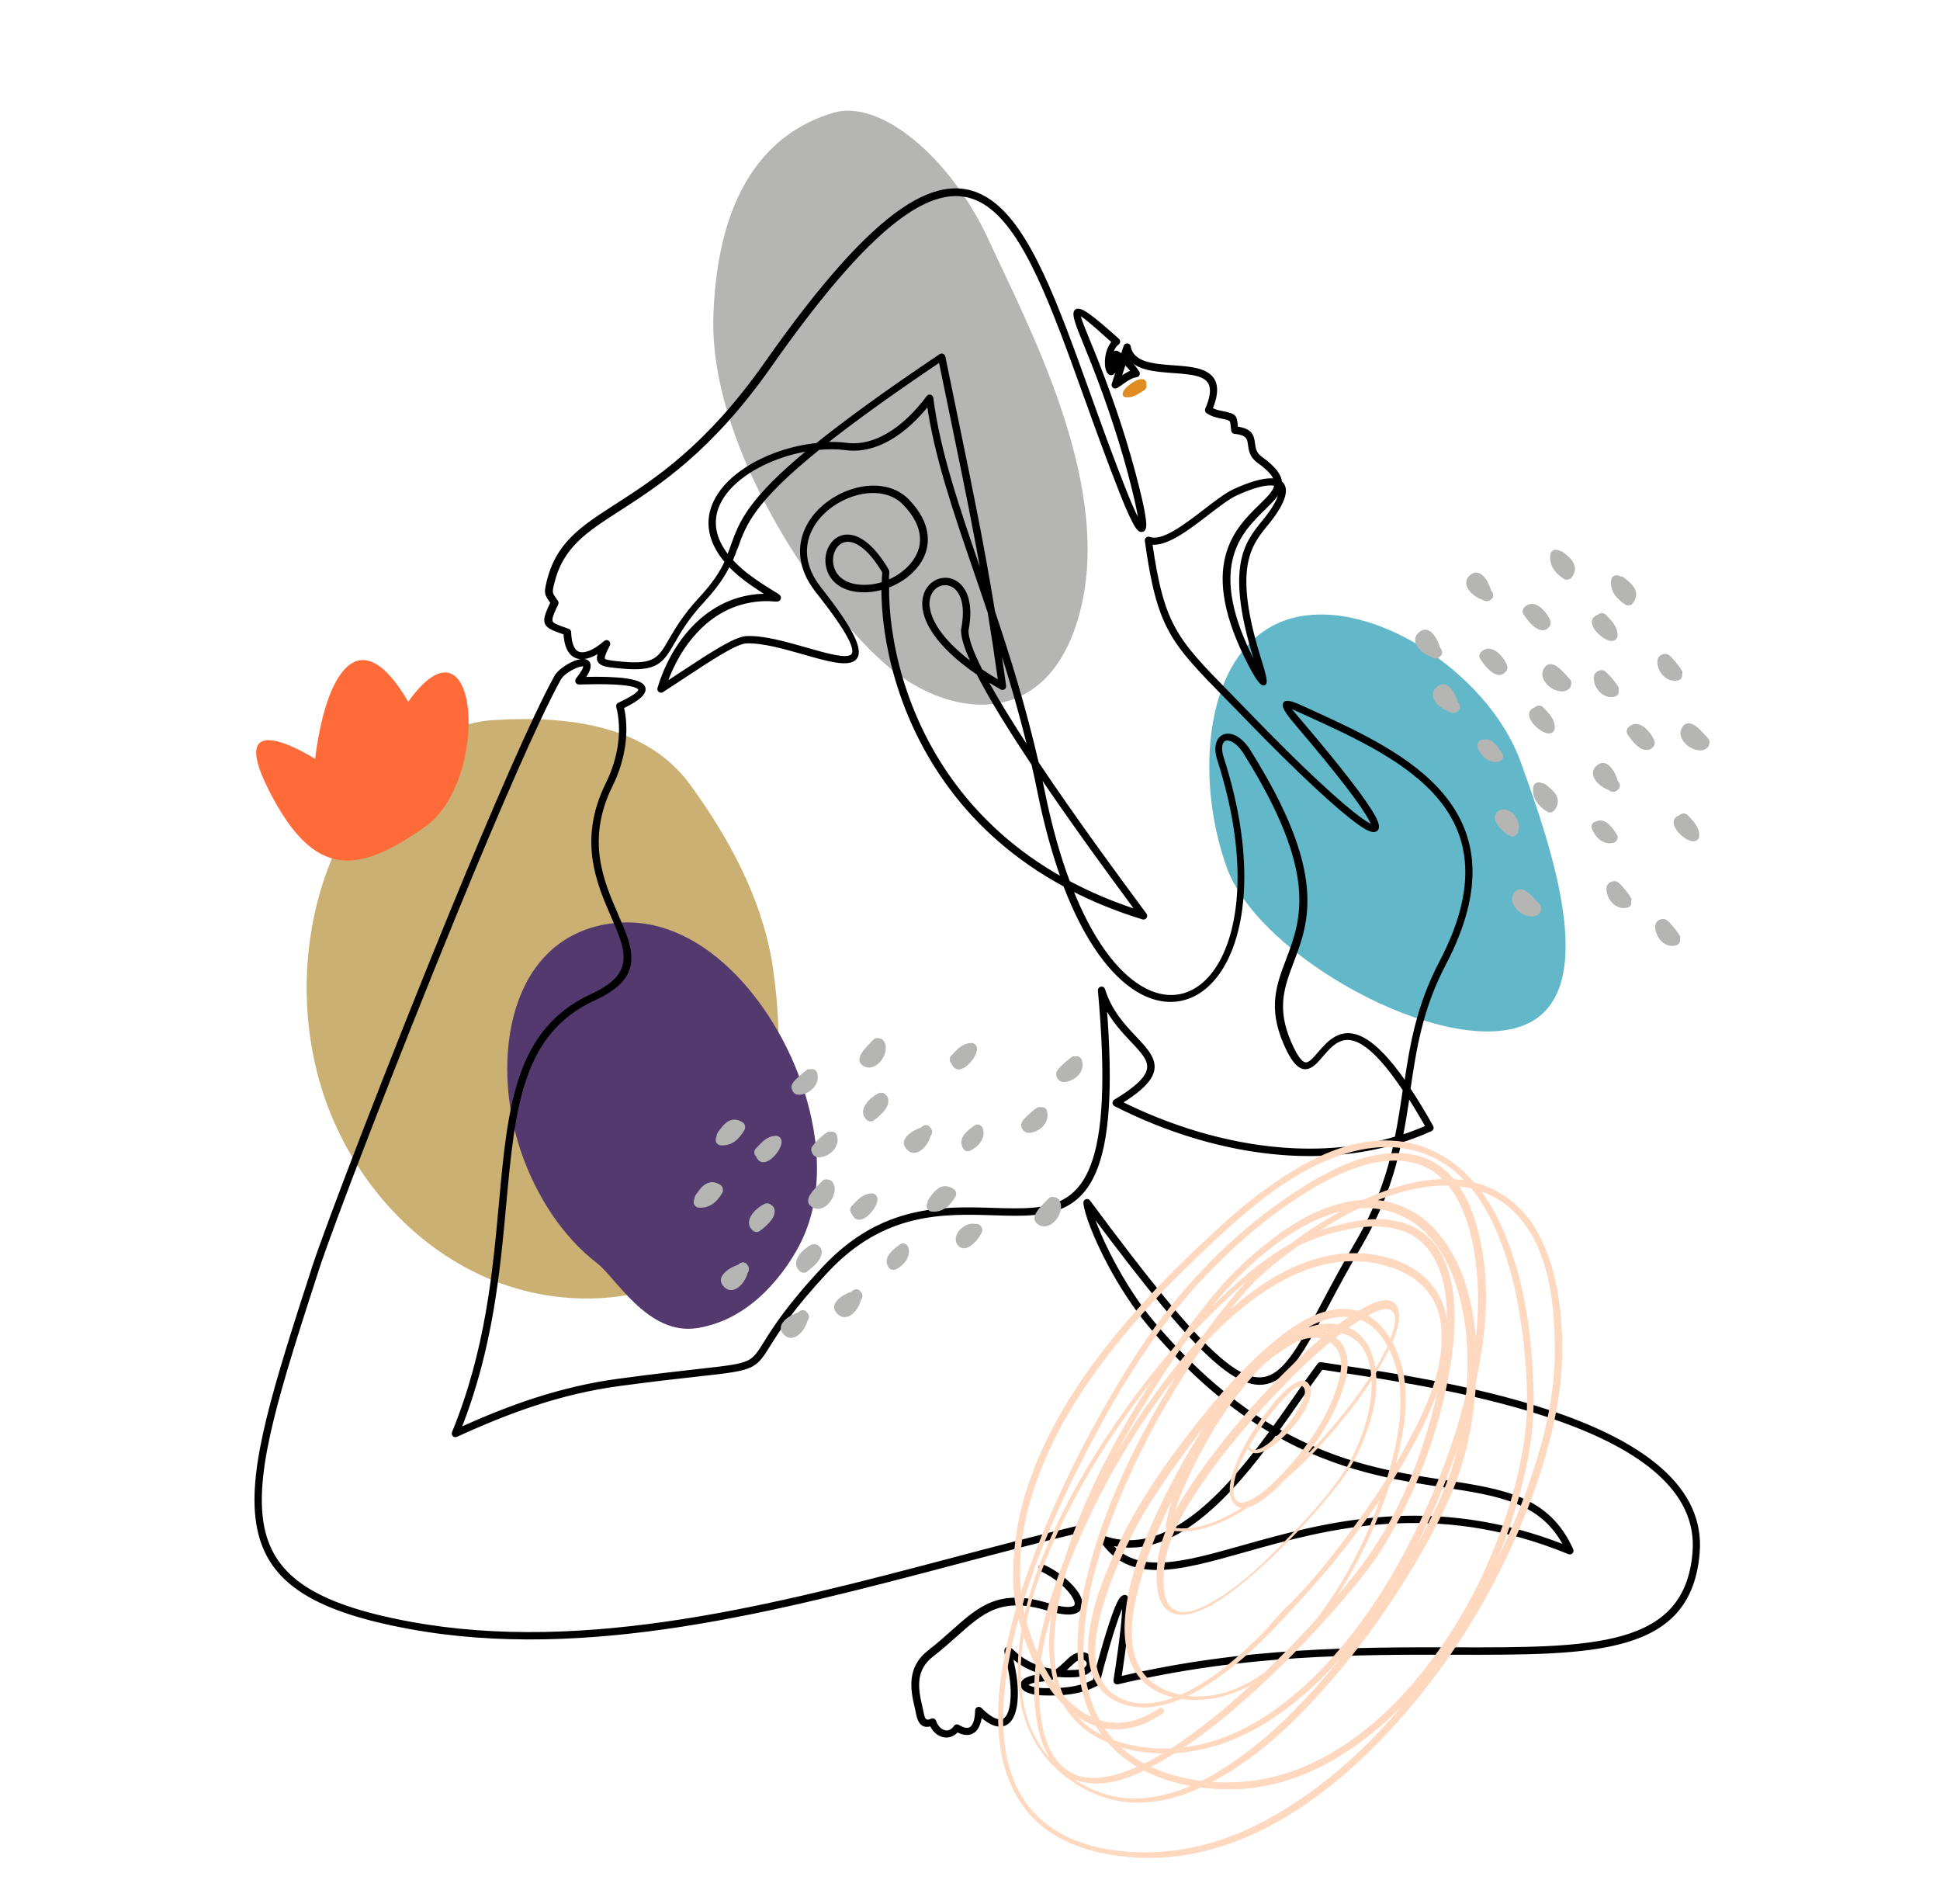 <?xml version="1.0" encoding="UTF-8"?>
<svg id="Capa_1" data-name="Capa 1" xmlns="http://www.w3.org/2000/svg" viewBox="0 0 320 314">
  <defs>
    <style>
      .cls-1 {
        fill: #fe6b39;
      }

      .cls-2 {
        fill: #fed8bf;
      }

      .cls-3 {
        fill: #b5b5b4;
      }

      .cls-4 {
        fill: #df8c22;
      }

      .cls-5 {
        fill: #cbb073;
      }

      .cls-6 {
        fill: #53396d;
      }

      .cls-7 {
        fill: #62b8c8;
      }

      .cls-8 {
        fill-rule: evenodd;
        stroke: #000;
        stroke-miterlimit: 10;
        stroke-width: .5px;
      }
    </style>
  </defs>
  <path class="cls-7" d="m202.38,143.11c-5.38-14.75-3.89-35.82,9.44-40.76,13.41-4.82,33.56,8.37,38.94,23.12,5.38,14.75,13.62,38.87.24,43.74-13.37,4.88-43.25-11.35-48.63-26.1Z"/>
  <path class="cls-3" d="m137.49,18.59c7.65-2.29,19.24,7.24,25.58,20.95,6.28,13.72,20.02,39.17,15.4,59.99-4.62,20.82-21.12,19.42-31.81,10.52-10.76-8.89-29.7-35.84-28.99-57.92.81-24.8,12.59-31.4,19.82-33.54Z"/>
  <path class="cls-5" d="m127.25,158.15c-1.8-10.27-7.09-20.12-13.45-28.8-6.99-9.53-19.48-11.44-32.62-10.59-10.38.74-19.91,10.06-24.25,18.21-6.46,11.97-7.94,26.69-4.66,39.71,4.98,20.33,23.4,38.76,47.02,37.38,28.59-1.69,31.45-35.69,27.96-55.91-.64-3.92.85,4.77,0,0Z"/>
  <path class="cls-6" d="m131.46,206.09c4.52-7.98,3.92-17.81,1.06-26.57-4.61-14.21-17.02-29.29-31.83-27.22-16.84,2.35-19.88,22.47-14.76,37.6,2.44,7.15,6.78,13.98,12.55,18.41,3.09,2.35,8.4,11.99,16.51,10.7,8.12-1.25,13.61-7.84,16.47-12.92Z"/>
  <path class="cls-1" d="m51.97,125.14s-15.14-9.64-7.62,5.19c7.52,14.83,14.72,13.77,25.73,6.04,11.01-7.73,8.9-36.85-2.75-20.65-7.94-13.66-13.55-5.08-15.35,9.42Z"/>
  <path class="cls-8" d="m171.74,258.9c-.18-.08-.26-.29-.19-.47.08-.18.29-.26.47-.19,2.53,1.09,4.88,3.16,5.83,4.81.32.57.49,1.11.46,1.57-.04.53-.31.94-.87,1.18-.81.34-2.29.28-4.65-.44-7.67-2.34-10.75.4-15.11,4.29-1.17,1.04-2.43,2.17-3.91,3.31-1.51,1.17-2.16,2.52-2.35,3.94-.19,1.45.1,3.01.47,4.54.06.24.1.45.14.67.09.45.18.89.32,1.22.2.45.55.68,1.35.32.18-.08.39,0,.47.18v.04c.22.64.59,1.13,1.03,1.43.22.15.45.24.69.29.23.04.47.03.69-.04.35-.11.69-.37.98-.79.11-.16.32-.2.48-.1.59.37,1.08.53,1.46.53.23,0,.43-.06.6-.16.18-.11.33-.27.45-.47.38-.6.53-1.53.54-2.49,0-.2.16-.36.36-.35.1,0,.18.04.25.1,1.16,1.15,2.1,1.75,2.84,1.92.55.13.98.02,1.31-.28.36-.32.63-.85.81-1.52.46-1.69.37-4.16-.07-6.38-.19-.98-.34-1.67-.46-2.16-.26-1.17-.36-1.61.21-1.59.2,0,.37.17.65.44.84.8,2.94,2.81,7.22,3.3.62-.42,1.2-.97,1.82-1.56l.4-.38c.96-.9,1.9-1.05,2.6-.82.48.16.84.5,1.02.92.19.42.19.92-.04,1.37-.33.63-1.14,1.16-2.6,1.25-1.1.07-2.1.04-3.01-.05-.64.4-1.34.68-2.18.74-1.53.12-2.42.38-2.78.67-.08.06-.11.11-.11.15,0,.05.06.11.16.19.42.32,1.35.57,2.64.6,1.49.04,2.98,0,4.42-.21,1.38-.21,2.71-.59,3.95-1.24.91-3.63,2.47-9.13,3.59-11.91.38-.94.72-1.6,1.01-1.82.57-.45.93-.14.98,1.19.05,1.6-.32,5.28-1.35,12.06,20.53-4.86,39.52-4.82,55.06-4.79,22.99.05,38.34.08,39.64-15.91,1.7-20.85-40.23-27.18-59.05-30.03l-2.37-.36c-1.12,1.5-2.35,3.25-3.68,5.16-1.12,1.6-2.31,3.32-3.57,5.06,10.25,5.85,19.63,7.28,27.47,8.48,9.75,1.49,17.16,2.62,21.04,11.27.04.09.05.19,0,.29-.07.18-.28.27-.47.19-22.23-9.14-40.2-4.09-53.54-.33-10.9,3.07-18.77,5.28-23.52-1.66-.06-.09-.08-.21-.04-.32.06-.19.27-.28.45-.22,10.4,3.62,20.1-7.29,27.54-17.47-6.39-3.76-13.11-9.24-20-17.43-2.63-3.13-4.97-6.83-6.78-10.24-2.33-4.39-3.81-8.35-3.96-10.03-.02-.2.13-.37.33-.39.14-.01.27.06.33.17,18.98,25.57,25.82,32.11,31.08,28.21,2.49-1.85,4.71-6.01,7.68-11.61,1.52-2.86,3.24-6.09,5.28-9.55,3.6-6.11,5.39-11.57,6.52-16.74-6.06,1.77-12.42,2.26-18.78,1.76-9.52-.75-19.02-3.74-27.44-8.02-.18-.09-.25-.31-.16-.48.03-.06.08-.12.14-.15,5.58-3.36,6.24-5.28,5.05-7.25-.5-.83-1.32-1.7-2.24-2.67-1.48-1.57-3.22-3.42-4.46-5.94,2.26,28.34-2.99,33.63-11.75,34.42-2.06.19-4.31.12-6.7.04-8.18-.25-18.05-.56-27.38,9.39-5.84,6.23-8.17,9.95-9.61,12.25-1.07,1.72-1.67,2.68-2.86,3.33-1.47.8-3.73,1.05-8.88,1.62-3.11.34-7.29.81-12.96,1.57-4.82.65-9.34,1.74-13.75,3.18-4.42,1.43-8.73,3.21-13.13,5.22-.18.08-.39,0-.47-.18-.04-.09-.04-.2,0-.28,5.53-13.47,6.73-26.5,7.76-37.82,1.46-16,2.62-28.6,15.19-34.36,7.45-3.42,5.7-7.45,3.31-12.95-2.43-5.59-5.49-12.62-.86-21.96.99-2,1.7-4.23,2-6.49h0c.28-2.09.21-4.2-.3-6.16-.04-.17.04-.34.2-.41,2.75-1.28,3.62-2.05,3.42-2.49-.58-1.25-7.49-1.05-9.48-1-.31,0-.51.01-.56.01-.2-.01-.35-.18-.34-.38,0-.08.04-.16.09-.22.9-1.14,1.25-1.84,1.24-2.22,0-.09-.05-.14-.13-.16-.18-.04-.46,0-.79.08-1.16.33-2.75,1.32-3.23,2.18-3.69,6.66-10.33,22.02-17.16,38.68-10.08,24.57-20.59,51.96-22.7,58.48-6.4,19.73-10.64,32.97-9.25,41.95,1.37,8.89,8.35,13.69,24.39,16.65,29.18,5.39,60.56-2.89,89.93-10.64,6.81-1.8,13.52-3.57,20.11-5.14.19-.05.38.07.43.26.05.19-.07.38-.26.43-6.52,1.56-13.25,3.33-20.09,5.14-29.45,7.77-60.91,16.07-90.24,10.65-16.39-3.03-23.54-7.99-24.97-17.24-1.42-9.16,2.85-22.46,9.27-42.28,2.12-6.53,12.63-33.95,22.72-58.53,6.85-16.69,13.5-32.08,17.2-38.76.56-1,2.36-2.15,3.66-2.52.44-.12.84-.16,1.15-.09.41.1.67.36.68.84.01.45-.26,1.13-.96,2.1,2.32-.06,9.19-.21,9.94,1.42.37.8-.49,1.87-3.5,3.31.47,1.97.52,4.07.24,6.14-.31,2.34-1.04,4.65-2.07,6.72-4.48,9.04-1.49,15.9.88,21.36,2.55,5.87,4.42,10.18-3.67,13.88-12.2,5.59-13.33,18.01-14.78,33.78-1.02,11.13-2.19,23.92-7.48,37.19,4.15-1.87,8.22-3.53,12.39-4.88,4.45-1.44,9.01-2.55,13.88-3.2,5.7-.77,9.87-1.23,12.97-1.58,5.05-.56,7.27-.81,8.61-1.54,1.02-.56,1.59-1.46,2.6-3.08,1.45-2.33,3.8-6.08,9.69-12.36,9.55-10.18,19.6-9.87,27.92-9.61,2.37.07,4.59.14,6.61-.04,8.57-.77,13.6-6.22,10.9-36.06-.02-.17.09-.33.25-.38.19-.06.39.05.44.24,1.09,3.58,3.36,5.98,5.2,7.93.95,1.01,1.79,1.9,2.33,2.79,1.38,2.29.82,4.44-4.75,7.9,8.2,4.09,17.4,6.93,26.6,7.66,6.4.51,12.81,0,18.89-1.84.55-2.69.94-5.3,1.32-7.9v-.03c-5.65-8.48-8.88-9.24-11.1-7.99-.97.55-1.78,1.48-2.5,2.33-.71.82-1.34,1.56-2.05,1.87-1.22.53-2.44-.21-4.03-3.87-2.56-5.91-1.15-9.63.43-13.79,2.49-6.56,5.4-14.27-6.98-34.02v-.02c-.88-1.38-1.81-2.12-2.58-2.31-.29-.07-.56-.06-.78.03-.21.08-.38.25-.5.48-.28.53-.3,1.39.07,2.55,5.06,15.74,3.95,27.96-.05,34.53-1.64,2.7-3.77,4.47-6.17,5.15-2.41.69-5.06.29-7.75-1.33-4.21-2.54-8.5-8.13-12.01-17.32-8.18-4.42-14.28-10.02-18.75-16.01-8.66-11.57-11.27-24.54-11.25-33.03-.79.24-1.6.39-2.37.44-3.37.22-5.35-1.02-6.26-2.64-.77-1.37-.77-3.02-.2-4.28.59-1.3,1.77-2.21,3.33-2.06,1.74.17,3.94,1.72,6.25,5.64.05.07.07.15.06.23-.04.52-.07,1.08-.09,1.65,1.27-.51,2.47-1.26,3.44-2.21.72-.69,1.3-1.49,1.69-2.36.39-.87.58-1.81.51-2.82-.11-1.69-.96-3.57-2.86-5.52-2.19-2.25-5.71-2.45-8.91-1.27-1.39.51-2.72,1.28-3.86,2.24-1.13.96-2.08,2.12-2.7,3.42-1.31,2.74-1.19,6.13,1.6,9.65,5.84,7.39,7,10.56,5.63,11.64-1.25.99-4.52.06-8.22-1-3.26-.93-6.86-1.96-9.56-1.86-1.73.07-5.77,2.74-10.49,5.85-1.12.74-2.29,1.51-3.4,2.23-.17.11-.39.06-.49-.11-.06-.1-.07-.21-.04-.31,1.13-3.7,3.01-7.2,5.57-9.91,2.32-2.46,5.19-4.28,8.55-5.04,1.74-.39,3.13-.43,4.06-.39-.61-.37-1.5-.93-2.71-1.76-1.6-1.1-2.9-2.2-3.93-3.3-.81,1.69-2.03,3.58-4.3,6.03-2.56,2.76-3.86,5-4.84,6.71-1.92,3.32-2.74,4.73-8.78,4.13l-.2-.02c-1.34-.13-2.23-.22-2.75-.49-.78-.39-.83-.98-.33-2.19-.58.39-1.18.72-1.77.93-.69.24-1.38.32-1.98.15-.63-.18-1.17-.61-1.54-1.38-.3-.61-.49-1.44-.55-2.55l-.35-.12c-.69-.25-1.24-.44-1.66-.64-1.56-.76-1.48-1.51-.13-4.3l-.16-.22c-.84-1.21-.92-1.33-.5-3.1,1.53-6.43,5.54-9.02,11.31-12.73,6.39-4.11,14.96-9.63,24.67-23.45,18.48-26.31,29.11-32.18,36.96-26.67,6.47,4.54,10.91,16.87,16.3,31.85,1.81,5.03,3.73,10.37,5.89,15.83,1.15,2.91,2.02,4.78,2.55,5.55-.02-.9-.37-2.81-1.11-5.79-.88-3.54-1.89-7.03-3.02-10.49-1.12-3.46-2.36-6.89-3.7-10.28-.49-1.23-.9-2.25-1.27-3.16-1.23-3.02-2-4.88-1.51-5.42.58-.65,2.53.81,6.93,4.76.02.02.04.04.06.06.12.16.08.38-.08.5-.99.72-1.26,2.35-1.18,3.42.02.22.04.41.08.56.16-.36.32-1.04.47-2.18,0-.05.02-.1.04-.15.09-.17.31-.24.49-.14.28.15.55.33.82.51l.49-1.51c.04-.12.14-.22.28-.24.19-.03.38.09.41.29.51,2.83,3.95,3.08,7.24,3.32,1.84.13,3.64.26,4.96.83,1.91.83,2.78,2.48,1.29,6.11.59.34,1.18.47,1.79.59l.24.05c1.96.41,1.98.61,2.12,2.02.01.15.03.31.05.49,2.5.32,2.64,1.37,2.81,2.61.1.77.22,1.62,1.22,2.34,2.22,1.59,3.14,2.85,3.22,4,.04.03.08.06.12.1.39.36.58.86.52,1.53-.08.93-.65,2.21-1.81,3.85-.38.54-.78,1.04-1.19,1.54l-.02.02c-2.74,3.38-5.78,7.18-.96,22.44.68,2.15.98,3.44.75,3.69-.36.4-1.11-.52-2.39-2.96-8.56-16.36-2.39-22.38,1.65-26.32.8-.78,1.51-1.48,1.99-2.14.32-.45.53-.89.57-1.36-.21-.07-.46-.11-.76-.12-1.33-.04-3.36.55-5.84,1.7-1.24.57-2.88,1.84-4.64,3.19-3.23,2.49-6.85,5.26-9.38,4.86,1.97,13.73,4.13,15.94,13.02,25.01,1.04,1.06,2.17,2.21,3.37,3.46,8.42,8.72,14.97,14.75,18.32,17.14,1.08.77,1.77,1.15,2,1.08.06-.01-.13-.42-.58-1.25-1.33-2.44-5.17-7.5-12.12-15.65-1.74-2.04-2.3-3.04-1.86-3.41.45-.38,1.83.25,4,1.25l.38.17c7.79,3.56,16.55,7.61,21.73,13.95,5.22,6.38,6.81,15.02.17,27.69-3.84,7.32-4.85,13.89-5.84,20.59,1.16,1.75,2.42,3.81,3.77,6.22.1.17.04.39-.14.49l-.04.02c-1.65.75-3.34,1.38-5.05,1.92-1.13,5.34-2.94,10.99-6.68,17.34-2.05,3.48-3.76,6.68-5.27,9.52-3.02,5.67-5.27,9.9-7.89,11.84-5.62,4.17-12.53-2.13-31.12-27.07.57,1.96,1.82,4.94,3.55,8.2,1.8,3.38,4.1,7.04,6.69,10.12,6.85,8.14,13.53,13.58,19.88,17.31,1.27-1.76,2.48-3.49,3.61-5.11,1.4-2,2.68-3.84,3.81-5.34.07-.11.21-.18.35-.16.86.13,1.7.26,2.58.39,19.03,2.87,61.41,9.27,59.65,30.79-1.36,16.66-16.97,16.62-40.35,16.57-15.62-.03-34.75-.08-55.38,4.88-.05.02-.11.02-.16.01-.2-.03-.33-.21-.3-.41,1.09-7.07,1.48-10.85,1.42-12.45-.01-.35.29-.74.17-.65-.17.13-.45.69-.78,1.52-1.12,2.78-2.69,8.36-3.59,11.97-.02.09-.09.18-.18.23-1.37.75-2.82,1.17-4.32,1.4-1.48.22-3.02.25-4.55.21-1.45-.04-2.54-.35-3.06-.75-.26-.2-.42-.44-.44-.7-.02-.27.1-.53.37-.76.46-.38,1.48-.71,3.18-.84.34-.03.66-.1.96-.2-3.69-.66-5.64-2.42-6.52-3.25.1.1.19.23.22.38.12.53.28,1.26.46,2.18.45,2.31.55,4.91.06,6.7-.22.8-.55,1.45-1.03,1.87-.51.45-1.15.63-1.94.44-.73-.17-1.6-.67-2.61-1.58-.08.79-.27,1.53-.61,2.07-.18.29-.41.54-.69.7-.28.17-.61.27-.99.26-.45,0-.96-.15-1.55-.48-.34.41-.74.67-1.15.8-.34.11-.69.13-1.04.07-.34-.06-.66-.2-.97-.4-.48-.33-.89-.82-1.16-1.45-1.08.36-1.62-.08-1.94-.83-.18-.4-.27-.88-.37-1.37-.04-.23-.09-.45-.14-.64-.39-1.6-.69-3.23-.49-4.8.21-1.6.94-3.11,2.62-4.41,1.44-1.12,2.7-2.24,3.87-3.28,4.54-4.04,7.73-6.89,15.79-4.44,2.18.67,3.5.75,4.17.47.28-.12.42-.32.43-.57.02-.31-.11-.72-.37-1.17-.88-1.55-3.1-3.48-5.49-4.51h0Zm-5.4,13.63c-.23-.01,0,.08.24.29l-.05-.05c-.16-.15-.12-.24-.19-.24h0Zm8.98,3.11c.65.03,1.34.03,2.07-.01,1.17-.07,1.78-.44,2.01-.87.13-.25.13-.51.03-.74-.11-.24-.32-.44-.6-.53-.47-.16-1.14-.03-1.88.66l-.4.37c-.42.4-.83.78-1.24,1.13h0Zm35.04-39.21c-7.34,10.05-16.87,20.85-27.34,18.11,4.53,5.45,11.97,3.36,22.08.51,13.27-3.73,31.08-8.74,53.15.02-3.82-7.55-10.9-8.63-20.11-10.04-7.93-1.21-17.42-2.66-27.79-8.6h0Zm21.94-55.8c-.33,2.23-.68,4.48-1.14,6.79,1.44-.46,2.85-1,4.25-1.61-1.11-1.96-2.15-3.68-3.11-5.18h0Zm-.44-1.93c.96-6.49,2.05-12.89,5.8-20.04,6.47-12.35,4.95-20.74-.09-26.9-5.08-6.21-13.76-10.22-21.48-13.75l-.38-.17c-1.92-.88-3.14-1.44-3.24-1.35-.05.04.53.75,1.94,2.4,6.99,8.19,10.85,13.3,12.21,15.78.75,1.37.77,2.12.14,2.28-.45.12-1.34-.29-2.6-1.19-3.38-2.41-9.96-8.48-18.42-17.22-1.23-1.28-2.34-2.41-3.37-3.45-9.14-9.33-11.27-11.5-13.29-25.94-.03-.2.11-.38.3-.4.06,0,.12,0,.18.02,2.17.83,5.92-2.05,9.25-4.61,1.79-1.38,3.47-2.67,4.78-3.27,2.57-1.19,4.72-1.8,6.15-1.76.24,0,.46.03.66.08-.25-.87-1.09-1.84-2.79-3.06-1.25-.9-1.39-1.91-1.51-2.83-.13-.98-.24-1.81-2.45-2.02-.17-.02-.3-.15-.32-.31-.04-.3-.07-.57-.09-.79-.09-.95-.1-1.08-1.55-1.38l-.24-.05c-.76-.15-1.51-.31-2.29-.85-.15-.1-.19-.3-.12-.45,1.43-3.3.77-4.75-.8-5.43-1.2-.52-2.95-.65-4.73-.77-3.13-.23-6.39-.46-7.54-2.81l-.23.71c.16.14.32.28.47.42.58.55,1.09,1.17,1.5,1.83.03.05.05.1.05.16.02.2-.13.37-.32.39-.82.08-1.6.64-2.37,1.18-.31.22-.61.44-.92.62-.09.06-.2.07-.3.04-.19-.06-.29-.26-.23-.45l1.28-3.94c-.16-.12-.32-.23-.48-.33-.19,1.19-.41,1.86-.62,2.17-.37.53-.72.46-1.01,0-.14-.23-.24-.63-.28-1.11-.08-1.12.19-2.8,1.15-3.77-3.81-3.42-5.43-4.77-5.63-4.55-.19.21.51,1.91,1.64,4.67.4.97.85,2.07,1.28,3.17,1.34,3.41,2.59,6.84,3.72,10.32,1.13,3.47,2.14,6.99,3.03,10.54.77,3.08,1.12,5.06,1.13,6,0,.56-.14.87-.43.94h-.03c-.26.05-.54-.14-.83-.57-.57-.82-1.46-2.74-2.63-5.7-2.14-5.43-4.07-10.79-5.89-15.85-5.35-14.86-9.75-27.09-16.04-31.51-7.47-5.25-17.79.63-35.96,26.5-9.79,13.94-18.43,19.5-24.87,23.65-5.63,3.62-9.54,6.14-11,12.3-.35,1.46-.28,1.56.39,2.53l.28.4c.07.11.08.25.03.36-1.18,2.42-1.31,3.03-.29,3.53.39.19.91.38,1.58.61l.58.21c.15.05.24.19.24.34.04,1.11.21,1.92.49,2.48.28.57.66.88,1.09,1,.46.13.99.06,1.56-.14.92-.32,1.89-.99,2.72-1.72.15-.13.37-.12.5.03.1.11.12.27.05.4-.86,1.7-1.09,2.35-.62,2.59.41.21,1.24.29,2.5.42l.2.02c5.59.56,6.33-.73,8.09-3.78,1.01-1.74,2.33-4.02,4.94-6.83,2.33-2.51,3.52-4.42,4.31-6.13-1.24-1.45-2.01-2.89-2.39-4.28-.6-2.2-.22-4.29.85-6.17,1.05-1.86,2.77-3.51,4.88-4.88,3.27-2.12,7.5-3.56,11.62-3.97,4.76-3.83,11.3-8.6,20.38-14.7.16-.11.39-.07.5.1.03.04.05.09.06.14.78,3.83,1.53,7.47,2.24,10.91,2.27,10.98,4.13,19.97,5.95,31.11,2.53,7.54,5.09,15.75,7.2,24.93,6.23,9.31,13.29,18.88,16.59,23.34l1.24,1.68c.12.16.08.38-.08.5-.1.07-.22.09-.33.05-4.34-1.33-8.27-2.95-11.82-4.79,3.38,8.57,7.44,13.8,11.42,16.2,2.51,1.52,4.97,1.89,7.19,1.26,2.22-.64,4.21-2.29,5.76-4.83,3.9-6.42,4.97-18.42-.02-33.94-.43-1.35-.38-2.41-.02-3.1.2-.39.5-.66.87-.81.36-.15.77-.17,1.22-.06.93.23,2.03,1.07,3,2.63v.02c12.58,20.06,9.6,27.94,7.06,34.65-1.52,4.02-2.88,7.61-.44,13.26,1.36,3.16,2.27,3.85,3.09,3.5.55-.24,1.14-.92,1.79-1.68.77-.89,1.62-1.88,2.7-2.49,2.44-1.37,5.88-.73,11.61,7.59h0Zm-20.69-97.6c.02-.23,0-.42-.05-.58-.13.39-.35.78-.63,1.18-.51.72-1.25,1.43-2.07,2.24-3.89,3.79-9.83,9.59-1.52,25.48.95,1.82,1.11,2.94,1.22,2.82.02-.03-.3-1.1-.9-3-4.93-15.62-1.76-19.58,1.09-23.1l.02-.02c.41-.5.81-1,1.16-1.5,1.08-1.53,1.61-2.69,1.68-3.5h0Zm-25.67-21.26l-.87,2.68.04-.03c.68-.48,1.37-.98,2.15-1.2-.32-.44-.69-.87-1.1-1.25-.07-.07-.15-.14-.22-.2h0Zm2.73,26.88s.01-.02-.02-.06c0,.04,0,.06.02.06h0Zm-68.13,5.1c.27-.65.5-1.28.72-1.91,1.33-3.71,2.68-7.44,12.88-15.82-3.64.53-7.3,1.85-10.19,3.72-2.02,1.31-3.66,2.88-4.65,4.63-.98,1.72-1.32,3.63-.78,5.63.33,1.21.98,2.47,2.02,3.74h0Zm1.39-1.67c-.27.75-.54,1.49-.87,2.27,1.02,1.13,2.34,2.27,4.01,3.41,1.51,1.04,2.54,1.65,3.13,2.01.65.39.94.56.76.91-.13.24-.37.22-.81.19-.75-.06-2.4-.18-4.68.33-3.21.72-5.96,2.47-8.18,4.83-2.26,2.4-3.98,5.44-5.1,8.69.88-.58,1.73-1.14,2.56-1.68,4.81-3.17,8.93-5.89,10.85-5.97,2.82-.11,6.48.94,9.78,1.88,3.52,1.01,6.61,1.89,7.58,1.13,1.02-.81-.24-3.67-5.75-10.64-2.98-3.77-3.1-7.43-1.68-10.4.67-1.4,1.67-2.64,2.88-3.66,1.2-1.02,2.61-1.83,4.08-2.37,3.45-1.26,7.27-1.03,9.67,1.45,2.03,2.09,2.94,4.12,3.06,5.98.07,1.13-.14,2.19-.57,3.16-.43.96-1.07,1.83-1.85,2.58-1.11,1.07-2.5,1.92-3.96,2.46-.08,8.37,2.47,21.31,11.11,32.85,4.29,5.73,10.08,11.11,17.8,15.41-1.48-4.07-2.81-8.81-3.91-14.26-.32-1.6-.66-3.18-1.02-4.72-3.6-5.39-6.91-10.7-9.07-14.92-6.01-4.13-8.39-7.8-8.85-10.51-.37-2.17.48-3.76,1.71-4.52,1.25-.78,2.9-.7,4.1.47,1.24,1.21,1.99,3.61,1.23,7.45-.02,1.4.86,3.72,2.32,6.6.94.64,1.96,1.29,3.09,1.95-.58-4.15-1.16-7.95-1.74-11.52-.77-2.31-1.54-4.55-2.29-6.74-3.47-10.12-6.54-19.07-7.75-27.67-1.8,2.29-3.97,4.37-6.34,5.74-2.24,1.3-4.68,1.99-7.18,1.67-1.47-.19-3.01-.2-4.58-.05-10.83,8.75-12.18,12.49-13.52,16.22h0Zm33.58-30.72c-8.35,5.62-14.5,10.09-19.08,13.72,1.26-.06,2.5-.02,3.69.13,2.33.29,4.61-.35,6.73-1.58,2.52-1.46,4.8-3.74,6.65-6.24.12-.16.34-.19.5-.07.08.06.13.15.14.25,1.12,8.78,4.26,17.95,7.84,28.38l.88,2.56c-1.59-9.21-3.25-17.23-5.21-26.73-.67-3.22-1.37-6.62-2.14-10.4h0Zm9.48,45.76c.39,2.51.77,5.14,1.16,7.94.03.2-.11.38-.3.4-.09.01-.18-.01-.25-.06-.95-.55-1.84-1.09-2.66-1.62,1.9,3.55,4.54,7.79,7.42,12.17-1.62-6.76-3.48-13-5.37-18.83h0Zm-11.39-4.76c.41,2.39,2.45,5.61,7.48,9.29-1.19-2.48-1.88-4.5-1.87-5.78v-.03s0-.04,0-.06c.72-3.59.08-5.77-1.02-6.83-.95-.92-2.24-.99-3.23-.38-1,.62-1.69,1.95-1.38,3.8h0Zm33.9,49.05c-3.12-4.23-9.61-13.02-15.59-21.87.21.97.42,1.95.62,2.95,1.17,5.77,2.58,10.72,4.16,14.92,3.42,1.83,7.2,3.45,11.39,4.8l-.58-.79h0Zm-41.37-53.29c.01-.65.04-1.27.09-1.86-2.16-3.64-4.14-5.07-5.67-5.22-1.21-.12-2.14.6-2.61,1.64-.49,1.07-.49,2.47.17,3.64.79,1.41,2.55,2.48,5.59,2.28.79-.05,1.62-.22,2.43-.48h0Zm-17.86,2.16c0,.08,0,.15.05.05.05-.1.02-.09-.05-.05Z"/>
  <path class="cls-2" d="m205.75,238.83c1.27,2.12,4.34-.42,5.4-1.38,2.12-1.91,4.34-4.45,4.98-7.2.42-1.69-.53-3.18-2.22-2.33-2.12,1.16-3.71,3.28-5.19,5.19-1.91,2.54-3.6,5.19-4.77,8.15-.74,1.8-1.69,4.45-.64,6.35,2.01,3.49,7.73-2.54,9-4.02,3.92-4.13,7.62-9.32,9.32-14.93.64-2.01,1.06-4.34.11-6.35-.85-1.91-2.97-2.86-4.98-2.86-2.75,0-5.29,1.69-7.31,3.28-2.75,2.22-5.08,5.08-7.2,7.94-4.02,5.51-7.52,11.75-9.42,18.32-.21.85-.42,1.8-.53,2.75,0,.21.11.42.32.53,5.51,1.27,11.33-2.22,15.57-5.29,5.82-4.24,10.8-9.53,15.14-15.25,1.91-2.44,3.6-5.08,5.08-7.84,1.06-1.91,2.01-3.92,2.33-6.14.11-1.16,0-2.75-1.27-3.18-1.38-.53-3.07.32-4.24.95-5.08,2.65-9.42,6.99-13.55,11.01-5.19,5.19-9.95,10.8-14.19,16.84-3.18,4.66-6.35,9.64-6.67,15.35-.11,2.01-.11,4.66,1.27,6.35,1.06,1.27,2.75,1.38,4.24,1.06,2.22-.53,4.24-1.8,6.04-3.07,2.44-1.69,4.66-3.71,6.88-5.72,4.24-4.02,8.26-8.37,11.86-13.02,1.69-2.33,3.07-4.77,4.02-7.41,1.48-3.71,2.44-8.05,1.59-12.07-.53-2.75-2.12-5.29-4.87-6.14-3.28-1.16-6.88.21-9.64,1.91-3.07,1.69-5.82,4.13-8.05,6.78-1.59,1.91-2.97,3.92-4.34,6.04-3.49,5.29-6.67,10.91-9.32,16.73-2.44,5.4-4.66,11.33-4.98,17.37-.21,4.45.95,9.11,5.19,11.33,4.87,2.54,10.91,1.59,15.57-.95,5.93-3.28,10.38-8.9,14.08-14.4,4.02-6.25,7.2-13.02,9.32-20.12,1.59-5.51,2.97-11.86,1.69-17.58-1.06-4.55-4.13-9.74-9.32-9.95-5.19-.21-9.95,3.6-13.55,6.78-4.98,4.45-9.21,9.53-13.24,14.83-3.07,4.02-5.93,8.26-8.47,12.71-1.48,2.65-2.86,5.51-4.02,8.37-1.48,3.6-2.75,7.31-3.18,11.22-.32,3.18,0,6.67,2.22,9.11,2.44,2.54,6.04,3.07,9.32,2.44,3.81-.74,7.31-2.86,10.38-5.08,3.07-2.22,5.93-4.87,8.58-7.62,3.28-3.49,6.57-6.99,9.64-10.7,4.13-5.08,7.94-10.38,11.33-15.99,3.18-5.4,6.14-11.22,7.41-17.37.95-4.77.53-9.95-3.07-13.55-3.92-3.92-10.48-4.98-15.78-4.02-6.04,1.06-11.44,4.45-15.99,8.37-5.61,4.66-10.27,10.38-14.4,16.31-4.34,6.25-8.05,12.92-11.22,19.8-2.75,6.04-5.08,12.28-6.46,18.74-1.16,5.29-1.38,10.8,0,15.99,1.06,3.92,3.6,7.31,7.94,7.84,4.55.53,9.11-1.8,12.81-4.02,5.29-3.07,10.06-6.99,14.61-11.12s8.9-8.58,13.02-13.24c2.86-3.28,5.72-6.57,8.05-10.27,5.61-9,9.42-19.38,11.22-29.86,1.38-8.37,1.91-21.81-8.79-24.14-2.75-.64-5.72-.32-8.37.32-2.97.64-5.72,1.59-8.37,2.96-5.19,2.75-9.74,6.78-13.87,10.91-5.29,5.29-10.06,11.01-14.4,17.15-4.45,6.25-8.47,12.92-11.65,19.91-2.86,6.14-5.08,12.81-5.72,19.59-.53,5.51.21,11.33,3.28,15.99,3.07,4.66,8.47,8.15,13.98,8.9,5.72.74,11.33-1.27,16.2-4.13,5.93-3.39,11.12-8.15,15.67-13.13,4.87-5.29,9.32-11.12,13.24-17.15,3.28-5.08,6.35-10.38,8.79-15.88,2.86-6.57,4.24-13.87,4.34-20.97.21-7.73-1.16-16.41-6.35-22.56-2.01-2.44-4.66-4.13-7.73-4.98-3.39-.95-6.99-.42-10.27.74-4.66,1.59-8.79,4.66-12.5,7.84-1.91,1.69-3.81,3.49-5.51,5.51-3.39,3.92-6.46,8.15-9.32,12.5-7.09,10.59-13.45,22.13-16.94,34.52-2.54,9-3.81,20.97,5.4,26.69,4.98,3.07,11.44,3.6,17.05,2.54,6.46-1.16,12.39-4.66,17.37-8.9,5.61-4.77,10.27-10.7,14.3-16.84,4.13-6.57,7.62-13.66,10.27-20.97,2.44-6.57,4.34-13.45,5.29-20.54.95-7.09.74-14.61-1.69-21.39-1.06-2.86-2.65-5.61-4.98-7.41-2.01-1.59-4.45-2.33-6.99-2.44-6.25-.21-12.18,3.07-17.26,6.35-10.48,6.88-19.38,16.2-26.16,26.69-6.46,10.06-12.07,20.76-16.41,31.87-2.33,5.82-4.24,11.86-5.4,18-1.06,5.29-1.48,10.8-.53,16.1.85,4.55,2.97,8.9,6.57,11.86,4.34,3.6,10.17,4.98,15.78,5.29,15.04.85,28.49-7.73,38.76-17.9,11.54-11.44,20.54-25.84,26.26-41.09,2.44-6.57,4.34-13.55,4.98-20.54.32-4.24.21-8.47-.42-12.71-.53-3.71-1.59-7.41-3.39-10.7-2.75-5.19-7.73-8.47-13.55-8.9-6.57-.53-13.13,2.12-18.85,5.19-3.6,1.91-6.99,4.24-10.17,6.78-2.44,1.91-4.77,3.92-6.78,6.25-3.49,4.02-6.67,8.47-9.53,12.92-6.99,10.91-13.02,22.98-15.88,35.79-2.22,10.17-2.22,22.56,7.31,29.12,5.4,3.71,12.5,4.87,18.85,4.45,7.31-.53,14.08-3.71,19.91-8.15,6.25-4.66,11.22-10.8,15.46-17.37,4.24-6.67,7.52-13.87,9.74-21.5,1.06-3.49,1.8-6.99,2.33-10.59.42-3.39.53-6.67.32-10.06-.32-8.15-1.59-16.52-4.77-24.14-3.07-7.41-8.58-13.77-16.94-14.93-9.11-1.27-17.79,4.24-24.67,9.53-3.49,2.75-6.67,5.82-9.95,8.9-3.92,3.71-7.62,7.62-11.12,11.75-7.09,8.37-13.24,17.68-16.41,28.27-1.48,5.08-2.12,10.38-1.8,15.57.32,4.13,1.69,8.37,3.49,12.07,1.8,3.6,4.24,7.09,7.73,9.21,3.39,2.12,7.52,2.12,11.12.32.74-.42,1.48-.85,2.22-1.27.53-.42,0-1.27-.64-.85-3.71,2.54-7.94,3.28-11.97.95-3.71-2.12-6.25-6.14-7.94-9.95-1.8-4.02-2.86-8.37-2.97-12.81-.11-5.4.95-10.91,2.86-15.99,3.81-10.59,10.59-19.8,18-28.06,3.39-3.81,7.09-7.41,10.8-10.91,3.39-3.18,6.88-6.25,10.59-8.9,7.41-5.19,17.15-9.42,25.94-5.19,7.41,3.6,10.91,12.07,12.92,19.59,1.06,4.13,1.69,8.37,2.12,12.5.32,3.6.53,7.2.32,10.8-.53,7.31-2.54,14.51-5.29,21.39-2.96,7.41-6.99,14.51-12.07,20.76-4.77,5.93-10.59,11.22-17.58,14.61-6.67,3.28-14.19,4.24-21.5,2.65-5.51-1.16-10.59-3.92-13.55-8.79-2.75-4.45-3.39-10.06-2.97-15.14.42-6.25,2.22-12.39,4.34-18.32,4.45-11.86,10.8-23.19,18.43-33.25,1.38-1.8,2.86-3.71,4.45-5.4,2.44-2.65,5.4-4.87,8.26-6.99,5.93-4.34,12.71-8.15,20.01-9.42,5.72-1.06,11.65,0,15.78,4.34,5.51,5.82,6.35,15.04,6.35,22.66,0,6.88-1.59,13.87-3.81,20.44-2.54,7.62-5.93,14.93-10.06,21.81-8.05,13.77-19.06,26.9-33.25,34.73-6.25,3.49-13.24,5.61-20.44,5.61-5.72,0-11.86-1.16-16.41-4.77-8.37-6.57-7.73-18.74-5.82-28.17,2.54-12.39,7.84-24.36,13.77-35.47,2.54-4.77,5.29-9.53,8.37-14.08,2.97-4.45,6.25-8.58,9.95-12.5,5.19-5.4,10.91-10.38,17.26-14.19,4.98-2.96,11.22-5.93,17.05-4.55,6.78,1.59,9.21,9.11,10.17,15.14,1.06,6.78.53,13.55-.85,20.33-1.48,7.31-3.92,14.4-6.99,21.18-3.18,7.09-6.99,13.98-11.75,20.23-7.94,10.48-20.01,21.07-34.2,19.59-5.08-.53-10.17-2.33-13.02-6.78-2.65-4.02-2.86-9.11-2.33-13.77.74-6.04,2.65-11.75,4.98-17.37,2.54-6.14,5.61-11.97,9-17.58,3.07-5.08,6.35-10.06,9.85-14.72,3.39-4.45,6.99-8.47,11.44-11.97,6.04-4.77,14.61-9.21,22.24-5.29,6.78,3.39,9.32,11.75,10.17,18.64.53,4.77.32,9.74-.42,14.51-.53,3.39-1.27,6.88-2.54,10.17-2.01,5.29-4.77,10.27-7.62,15.04-3.71,6.14-7.94,11.97-12.6,17.37-4.55,5.29-9.64,10.38-15.46,14.3-4.87,3.28-10.48,5.93-16.41,5.82-5.72-.11-11.22-3.39-14.61-7.94-3.39-4.55-4.13-10.48-3.6-16.1.64-6.88,3.07-13.55,5.93-19.8,3.28-7.09,7.31-13.77,11.86-20.12,4.34-6.04,9.11-11.75,14.51-16.94,4.13-4.02,8.68-7.94,13.87-10.48,2.86-1.38,6.04-2.22,9.21-2.75,2.54-.32,5.29-.32,7.73.64,4.24,1.59,6.14,5.93,6.78,10.17.74,5.51-.11,11.22-1.38,16.63-2.22,9.64-5.93,19.27-11.75,27.32-2.97,4.13-6.35,7.94-9.85,11.65-4.34,4.66-9,9.11-13.87,13.24-4.45,3.6-9.11,7.2-14.4,9.42-3.39,1.48-7.94,2.75-11.22.32-4.02-2.86-4.55-9.21-4.55-13.66,0-5.61,1.69-11.22,3.49-16.41,2.44-6.88,5.51-13.55,9.11-19.91,3.81-6.67,8.15-13.02,13.24-18.74,7.94-8.9,19.91-18.53,32.62-13.98,2.44.85,4.66,2.33,6.14,4.55,1.38,2.01,1.8,4.34,1.8,6.67.11,5.93-2.54,11.86-5.29,16.94-3.07,5.93-6.88,11.54-11.01,16.94-2.97,3.92-6.14,7.84-9.74,11.22-.95.95-1.8,2.01-2.75,3.07-1.27,1.38-2.65,2.65-4.02,3.92-3.07,2.75-6.35,5.29-10.17,6.99-3.28,1.48-7.09,2.22-10.38.42s-4.02-5.51-3.71-8.9c.32-3.92,1.59-7.73,3.07-11.44,1.16-2.86,2.54-5.72,4.02-8.47,2.54-4.45,5.51-8.68,8.47-12.71,4.02-5.29,8.26-10.48,13.34-14.93,3.49-3.07,8.47-6.99,13.45-6.14,5.08.85,7.41,7.2,7.84,11.65.53,6.35-1.38,13.02-3.49,18.95-2.54,7.09-6.14,13.87-10.8,19.8-3.81,4.98-8.79,9.85-14.93,11.54-4.55,1.27-10.8.42-13.45-3.81s-1.38-10.27-.11-14.72c1.69-6.35,4.55-12.39,7.73-18.11,2.65-4.87,5.72-9.74,9.21-14.08,2.22-2.75,5.08-5.08,8.15-6.88,2.86-1.59,6.67-2.86,9.74-1.06,2.86,1.69,3.39,5.51,3.28,8.58-.21,4.24-1.8,8.79-3.92,12.5-2.65,4.45-6.35,8.37-9.85,11.97-4.02,4.13-8.37,8.47-13.55,11.12-1.48.74-3.39,1.59-4.98.85-1.8-.74-2.01-3.28-2.01-4.87-.11-5.93,2.97-11.01,6.14-15.78,4.13-6.04,9-11.65,14.08-16.84,2.33-2.44,4.87-4.77,7.41-6.88,1.91-1.59,4.02-3.18,6.25-4.34.85-.42,2.75-1.48,3.71-.74,1.06.74.42,2.86.11,3.81-.74,2.44-2.12,4.77-3.49,6.88-1.8,2.86-3.92,5.61-6.14,8.26-3.92,4.66-8.47,9.11-13.55,12.5-3.81,2.65-8.79,5.29-13.55,4.24.11.21.21.32.32.53.21-2.54,1.16-5.08,2.22-7.41,1.48-3.39,3.18-6.57,5.08-9.74,2.01-3.18,4.34-6.35,6.88-9.11,2.12-2.22,4.55-4.34,7.52-5.19,2.12-.64,4.55-.21,5.72,1.8,1.06,1.91.42,4.45-.21,6.35-1.8,5.51-5.61,10.7-9.74,14.83-1.48,1.48-3.18,3.07-5.19,3.81-1.8.64-2.22-1.16-2.01-2.65.32-2.86,1.91-5.61,3.39-7.94,1.59-2.54,3.39-4.98,5.51-7.09.32-.32,1.8-1.8,2.44-1.38,1.16.74-.42,3.39-.85,4.02-1.06,1.91-2.65,3.6-4.24,4.98-.74.64-2.86,2.33-3.71.95.21-.53-.42-.11-.21.32h0Z"/>
  <g>
    <path class="cls-3" d="m178.45,174.83c-.17-.55-.67-.72-1.05-.61-.22-.06-.5-.06-.72.17-.44.28-.83.67-1.22,1-.39.39-.94.83-1.16,1.33-.22.44,0,1.05.33,1.39.39.33.83.39,1.28.28,1.66-.33,3.11-1.83,2.55-3.55Z"/>
    <path class="cls-3" d="m135.07,205.51c-.33-.39-.83-.44-1.28-.22-1.33.67-3.38,2.61-2.05,4.16.33.39.89.61,1.33.28,1-.72,2.94-2.33,2.39-3.77-.11-.22-.22-.33-.39-.44Z"/>
    <path class="cls-3" d="m142,214.38c.39-.39.33-1.11-.11-1.44-.33-.5-1.05-.39-1.44.06-1.66.55-3.88,2.11-2.33,3.66,1.55,1.55,3.49-.5,3.88-2.27Zm-2.72.89h0Zm.22.44q0,.06,0,0h0Z"/>
    <path class="cls-3" d="m137.29,194.91c-.22-.28-.5-.39-.78-.39-.33-.11-.67,0-.94.28-.83.94-3.61,3.16-1.5,4.33,2.11,1.16,4.6-2.5,3.22-4.22Zm-2.44,2.5h0Z"/>
    <path class="cls-3" d="m140.51,200.18c1.11,2.61,4.1-.67,4.22-2.27.06-.61-.33-1.16-1-1.11-1.44.06-2.33,1.11-3.27,2.11-.33.39-.28.89,0,1.22,0,0,0,.06.06.06Z"/>
    <path class="cls-3" d="m149.88,205.95c-.06-.67-.78-1.22-1.44-.72-1.11.78-2.72,2-2,3.55.28.61.83.78,1.44.5,1.22-.67,2.27-1.89,2-3.33Z"/>
    <path class="cls-3" d="m133.9,189.14c-.22.44,0,1.05.33,1.39.39.33.83.39,1.28.28,1.61-.28,3.05-1.83,2.55-3.55-.17-.55-.67-.72-1.05-.61-.22-.06-.5-.06-.72.17-.44.28-.83.67-1.22,1-.33.39-.89.89-1.16,1.33Z"/>
    <path class="cls-3" d="m146.44,180.99c-.06-.22-.22-.33-.33-.44-.33-.39-.83-.44-1.28-.22-1.33.67-3.38,2.61-2.05,4.16.33.39.89.61,1.33.28,1-.72,2.88-2.27,2.33-3.77Z"/>
    <path class="cls-3" d="m153.38,185.87c-.33-.5-1.05-.39-1.44.06-1.66.55-3.88,2.11-2.33,3.66,1.5,1.5,3.44-.5,3.88-2.27.39-.39.33-1.11-.11-1.44Zm-2.61,2.33q-.06,0,0,0h0Zm.22.44q-.06.06,0,0h0Z"/>
    <path class="cls-3" d="m157.37,196.13c-.78-.55-1.66-.72-2.5-.22-.72.44-1.16,1.11-1.66,1.78-.17.22-.22.44-.22.67-.06.11-.11.22-.11.33-.11.5.22,1.05.78,1.11,1.89.17,3.11-1,3.99-2.55.17-.33.06-.89-.28-1.11Z"/>
    <path class="cls-3" d="m142.5,175.83c2.11,1.16,4.6-2.5,3.22-4.22-.22-.28-.5-.39-.78-.39-.33-.11-.67,0-.94.28-.83.94-3.55,3.22-1.5,4.33Zm.83-1.72h0Z"/>
    <path class="cls-3" d="m156.93,175.38c1.11,2.61,4.1-.67,4.22-2.27.06-.61-.33-1.16-1-1.11-1.44.06-2.33,1.11-3.27,2.11-.33.39-.28.89,0,1.22.06,0,.06.06.06.06Z"/>
    <path class="cls-3" d="m160.14,189.7c1.28-.67,2.33-1.83,2.05-3.33-.06-.67-.78-1.22-1.44-.78-1.11.78-2.72,2-2,3.55.22.67.78.89,1.39.55Z"/>
    <path class="cls-3" d="m161.25,201.84h-.39c-.78-.17-1.61.17-2.22.67-.89.67-1.44,2.11-.5,3,1.39,1.28,3.49-1.33,3.88-2.5.11-.55-.33-1.05-.78-1.16Z"/>
    <path class="cls-3" d="m171.63,182.6c-.22-.06-.5-.06-.72.17-.44.28-.83.67-1.22,1-.39.39-.94.83-1.16,1.33-.22.44,0,1.05.33,1.39.39.33.83.39,1.28.28,1.61-.28,3.05-1.83,2.55-3.55-.11-.55-.61-.72-1.05-.61Z"/>
    <path class="cls-3" d="m174.62,197.8c-.22-.28-.5-.39-.78-.39-.33-.11-.67,0-.94.28-.83.94-3.61,3.16-1.5,4.33,2.11,1.16,4.6-2.5,3.22-4.22Zm-7.27.94h0Z"/>
    <path class="cls-3" d="m132.24,180.49c1.61-.28,3.05-1.83,2.55-3.55-.17-.55-.67-.72-1.05-.61-.22-.06-.5-.06-.72.17-.44.28-.83.67-1.22,1-.39.39-.94.83-1.16,1.33-.22.44,0,1.05.33,1.39.33.33.78.33,1.28.28Z"/>
    <path class="cls-3" d="m124.7,190.69c1.11,2.61,4.1-.67,4.22-2.27.06-.61-.33-1.16-1-1.11-1.44.06-2.33,1.11-3.27,2.11-.33.39-.28.89,0,1.22.06,0,.06.06.06.06Z"/>
    <path class="cls-3" d="m123.2,208.5c-.33-.5-1.05-.39-1.44.06-1.66.55-3.88,2.11-2.33,3.66,1.5,1.5,3.44-.5,3.88-2.27.33-.39.28-1.11-.11-1.44Zm-2.61,2.27q-.06,0,0,0h0Zm.22.5q-.06.06,0,0h0Z"/>
    <path class="cls-3" d="m118.93,195.47c-.78-.55-1.66-.72-2.5-.22-.72.39-1.16,1.11-1.66,1.78-.17.22-.22.44-.22.67-.06.11-.11.22-.11.33-.11.5.22,1.05.78,1.11,1.89.17,3.11-1,3.99-2.55.11-.28,0-.89-.28-1.11Z"/>
    <path class="cls-3" d="m127.3,198.79c-.33-.39-.83-.44-1.28-.22-1.33.67-3.38,2.61-2.05,4.16.33.39.89.61,1.33.28,1-.72,2.94-2.33,2.39-3.77-.11-.22-.22-.39-.39-.44Z"/>
    <path class="cls-3" d="m133.07,216.38c-.33-.5-1.05-.39-1.44.06-1.66.55-3.88,2.11-2.33,3.66,1.5,1.5,3.44-.5,3.88-2.27.39-.44.33-1.11-.11-1.44Zm-2.61,2.27h0Zm.22.5q0,.06,0,0h0Z"/>
    <path class="cls-3" d="m118.82,188.86c1.89.17,3.11-1,3.99-2.55.17-.33.11-.94-.22-1.16-.78-.55-1.66-.72-2.5-.22-.72.44-1.16,1.11-1.66,1.78-.17.22-.22.44-.22.67-.06.11-.11.22-.11.33-.17.5.17,1.11.72,1.16Z"/>
  </g>
  <path class="cls-4" d="m188.71,64.37c.37-.24.47-.63.37-.9,0,0-.02-.04.03-.06-.02-2.07-3.21-.05-3.82,1.14-.24.44-.11.9.41.96,1.07.15,2.03-.52,3.01-1.14Z"/>
  <g>
    <path class="cls-3" d="m276.44,155.91c.56-.13.76-.62.67-1.02.07-.22.08-.5-.13-.73-.25-.46-.62-.87-.93-1.27-.37-.41-.78-.99-1.26-1.24-.43-.25-1.05-.06-1.4.25-.35.37-.43.81-.35,1.26.24,1.68,1.65,3.2,3.4,2.75Z"/>
    <path class="cls-3" d="m248.25,110.87c.41-.31.49-.81.29-1.26-.59-1.37-2.41-3.52-4.04-2.28-.41.31-.66.85-.35,1.31.66,1.04,2.16,3.07,3.63,2.59.23-.1.34-.2.46-.36Z"/>
    <path class="cls-3" d="m239,117.3c.37.41,1.09.39,1.45-.03.52-.3.45-1.03.03-1.44-.46-1.69-1.89-4-3.52-2.53-1.64,1.46.3,3.52,2.05,4Zm-.73-2.76h0Zm-.46.2q-.06,0,0,0h0Z"/>
    <path class="cls-3" d="m258.71,113.68c.29-.21.42-.48.43-.75.13-.33.04-.66-.22-.96-.89-.88-2.95-3.78-4.24-1.74-1.28,2.04,2.23,4.74,4.03,3.45Zm-2.36-2.58h0Z"/>
    <path class="cls-3" d="m253.26,116.6c-2.67.96.43,4.14,2.03,4.34.61.09,1.18-.27,1.16-.93.03-1.44-.98-2.39-1.92-3.39-.37-.35-.87-.33-1.22-.07,0,0-.06,0-.06.05Z"/>
    <path class="cls-3" d="m246.98,125.64c.67-.02,1.26-.71.8-1.4-.71-1.15-1.84-2.83-3.43-2.19-.62.24-.82.79-.58,1.41.6,1.26,1.76,2.38,3.21,2.18Z"/>
    <path class="cls-3" d="m264.66,110.63c-.43-.25-1.05-.06-1.4.25-.35.37-.43.81-.35,1.26.19,1.62,1.66,3.15,3.4,2.75.56-.13.76-.62.67-1.02.07-.22.08-.5-.13-.73-.25-.46-.62-.87-.93-1.27-.37-.35-.84-.94-1.26-1.24Z"/>
    <path class="cls-3" d="m272.09,123.61c.22-.04.34-.2.46-.31.41-.31.49-.81.29-1.26-.59-1.37-2.41-3.52-4.04-2.28-.41.31-.66.85-.35,1.31.66,1.04,2.11,3.01,3.64,2.54Z"/>
    <path class="cls-3" d="m266.83,130.25c.52-.3.45-1.03.03-1.44-.46-1.69-1.89-4-3.52-2.53-1.58,1.41.31,3.46,2.05,4,.37.41,1.09.39,1.45-.03Zm-2.18-2.73q0-.06,0,0h0Zm-.46.2q-.05-.06,0,0h0Z"/>
    <path class="cls-3" d="m256.36,133.67c.6-.74.81-1.62.36-2.48-.4-.74-1.04-1.23-1.68-1.76-.21-.18-.43-.25-.65-.26-.11-.06-.22-.12-.33-.13-.49-.14-1.06.16-1.15.71-.27,1.87.82,3.16,2.32,4.13.32.18.88.11,1.12-.21Z"/>
    <path class="cls-3" d="m277.47,119.96c-1.28,2.04,2.23,4.74,4.03,3.45.29-.21.42-.48.43-.75.13-.33.04-.66-.22-.96-.89-.88-3.01-3.73-4.24-1.74Zm1.67.93h0Z"/>
    <path class="cls-3" d="m277.1,134.39c-2.67.96.43,4.14,2.03,4.34.61.09,1.18-.27,1.16-.93.03-1.44-.98-2.39-1.92-3.39-.37-.35-.87-.33-1.22-.07,0,.06-.06.05-.06.05Z"/>
    <path class="cls-3" d="m262.63,136.8c.59,1.31,1.7,2.43,3.21,2.24.67-.02,1.26-.71.86-1.4-.71-1.15-1.84-2.83-3.43-2.19-.68.18-.93.73-.63,1.35Z"/>
    <path class="cls-3" d="m250.44,137.22l.02-.39c.21-.77-.08-1.62-.54-2.25-.61-.92-2.02-1.56-2.96-.67-1.35,1.31,1.13,3.56,2.27,4.02.55.14,1.07-.27,1.21-.71Z"/>
    <path class="cls-3" d="m269.07,148.66c.07-.22.08-.5-.13-.73-.25-.46-.62-.87-.93-1.27-.37-.41-.78-.99-1.26-1.24-.43-.25-1.05-.06-1.4.25-.35.37-.43.81-.35,1.26.19,1.62,1.66,3.15,3.4,2.75.56-.08.75-.57.67-1.02Z"/>
    <path class="cls-3" d="m253.73,150.8c.29-.21.42-.48.43-.75.13-.33.04-.66-.22-.96-.89-.88-2.95-3.78-4.24-1.74-1.28,2.04,2.23,4.74,4.03,3.45Zm-.53-7.31h0Z"/>
    <path class="cls-3" d="m273.39,109.45c.19,1.62,1.66,3.15,3.4,2.75.56-.13.76-.62.67-1.02.07-.22.08-.5-.13-.73-.25-.46-.62-.87-.93-1.27-.37-.41-.78-.99-1.26-1.24-.43-.25-1.05-.06-1.4.25-.35.31-.38.76-.35,1.26Z"/>
    <path class="cls-3" d="m263.62,101.35c-2.67.96.43,4.14,2.03,4.34.61.09,1.18-.27,1.16-.93.03-1.44-.98-2.39-1.92-3.39-.37-.35-.87-.33-1.22-.07,0,.06-.06.05-.06.05Z"/>
    <path class="cls-3" d="m245.93,98.85c.52-.3.45-1.03.03-1.44-.46-1.69-1.89-4-3.52-2.53-1.58,1.41.31,3.46,2.05,4,.37.35,1.09.34,1.45-.03Zm-2.12-2.73q0-.06,0,0h0Zm-.51.19q-.05-.06,0,0h0Z"/>
    <path class="cls-3" d="m259.18,95.32c.6-.74.81-1.62.36-2.48-.35-.74-1.04-1.23-1.68-1.76-.21-.18-.43-.25-.65-.26-.11-.06-.22-.12-.33-.13-.49-.14-1.06.16-1.15.71-.27,1.87.82,3.16,2.32,4.13.27.13.89.05,1.12-.21Z"/>
    <path class="cls-3" d="m255.39,103.5c.41-.31.49-.81.29-1.26-.59-1.37-2.41-3.52-4.04-2.28-.41.31-.66.85-.35,1.31.66,1.04,2.16,3.07,3.63,2.59.23-.1.4-.2.46-.36Z"/>
    <path class="cls-3" d="m237.51,108.27c.52-.3.45-1.03.03-1.44-.46-1.69-1.89-4-3.52-2.53-1.58,1.41.31,3.46,2.05,4,.42.41,1.09.39,1.45-.03Zm-2.12-2.73h0Zm-.51.19q-.06,0,0,0h0Z"/>
    <path class="cls-3" d="m265.78,95.58c-.27,1.87.82,3.16,2.32,4.13.32.18.94.16,1.18-.16.6-.74.81-1.62.36-2.48-.4-.74-1.04-1.23-1.68-1.76-.21-.18-.43-.25-.65-.26-.11-.06-.22-.12-.33-.13-.49-.19-1.12.1-1.2.65Z"/>
  </g>
</svg>
